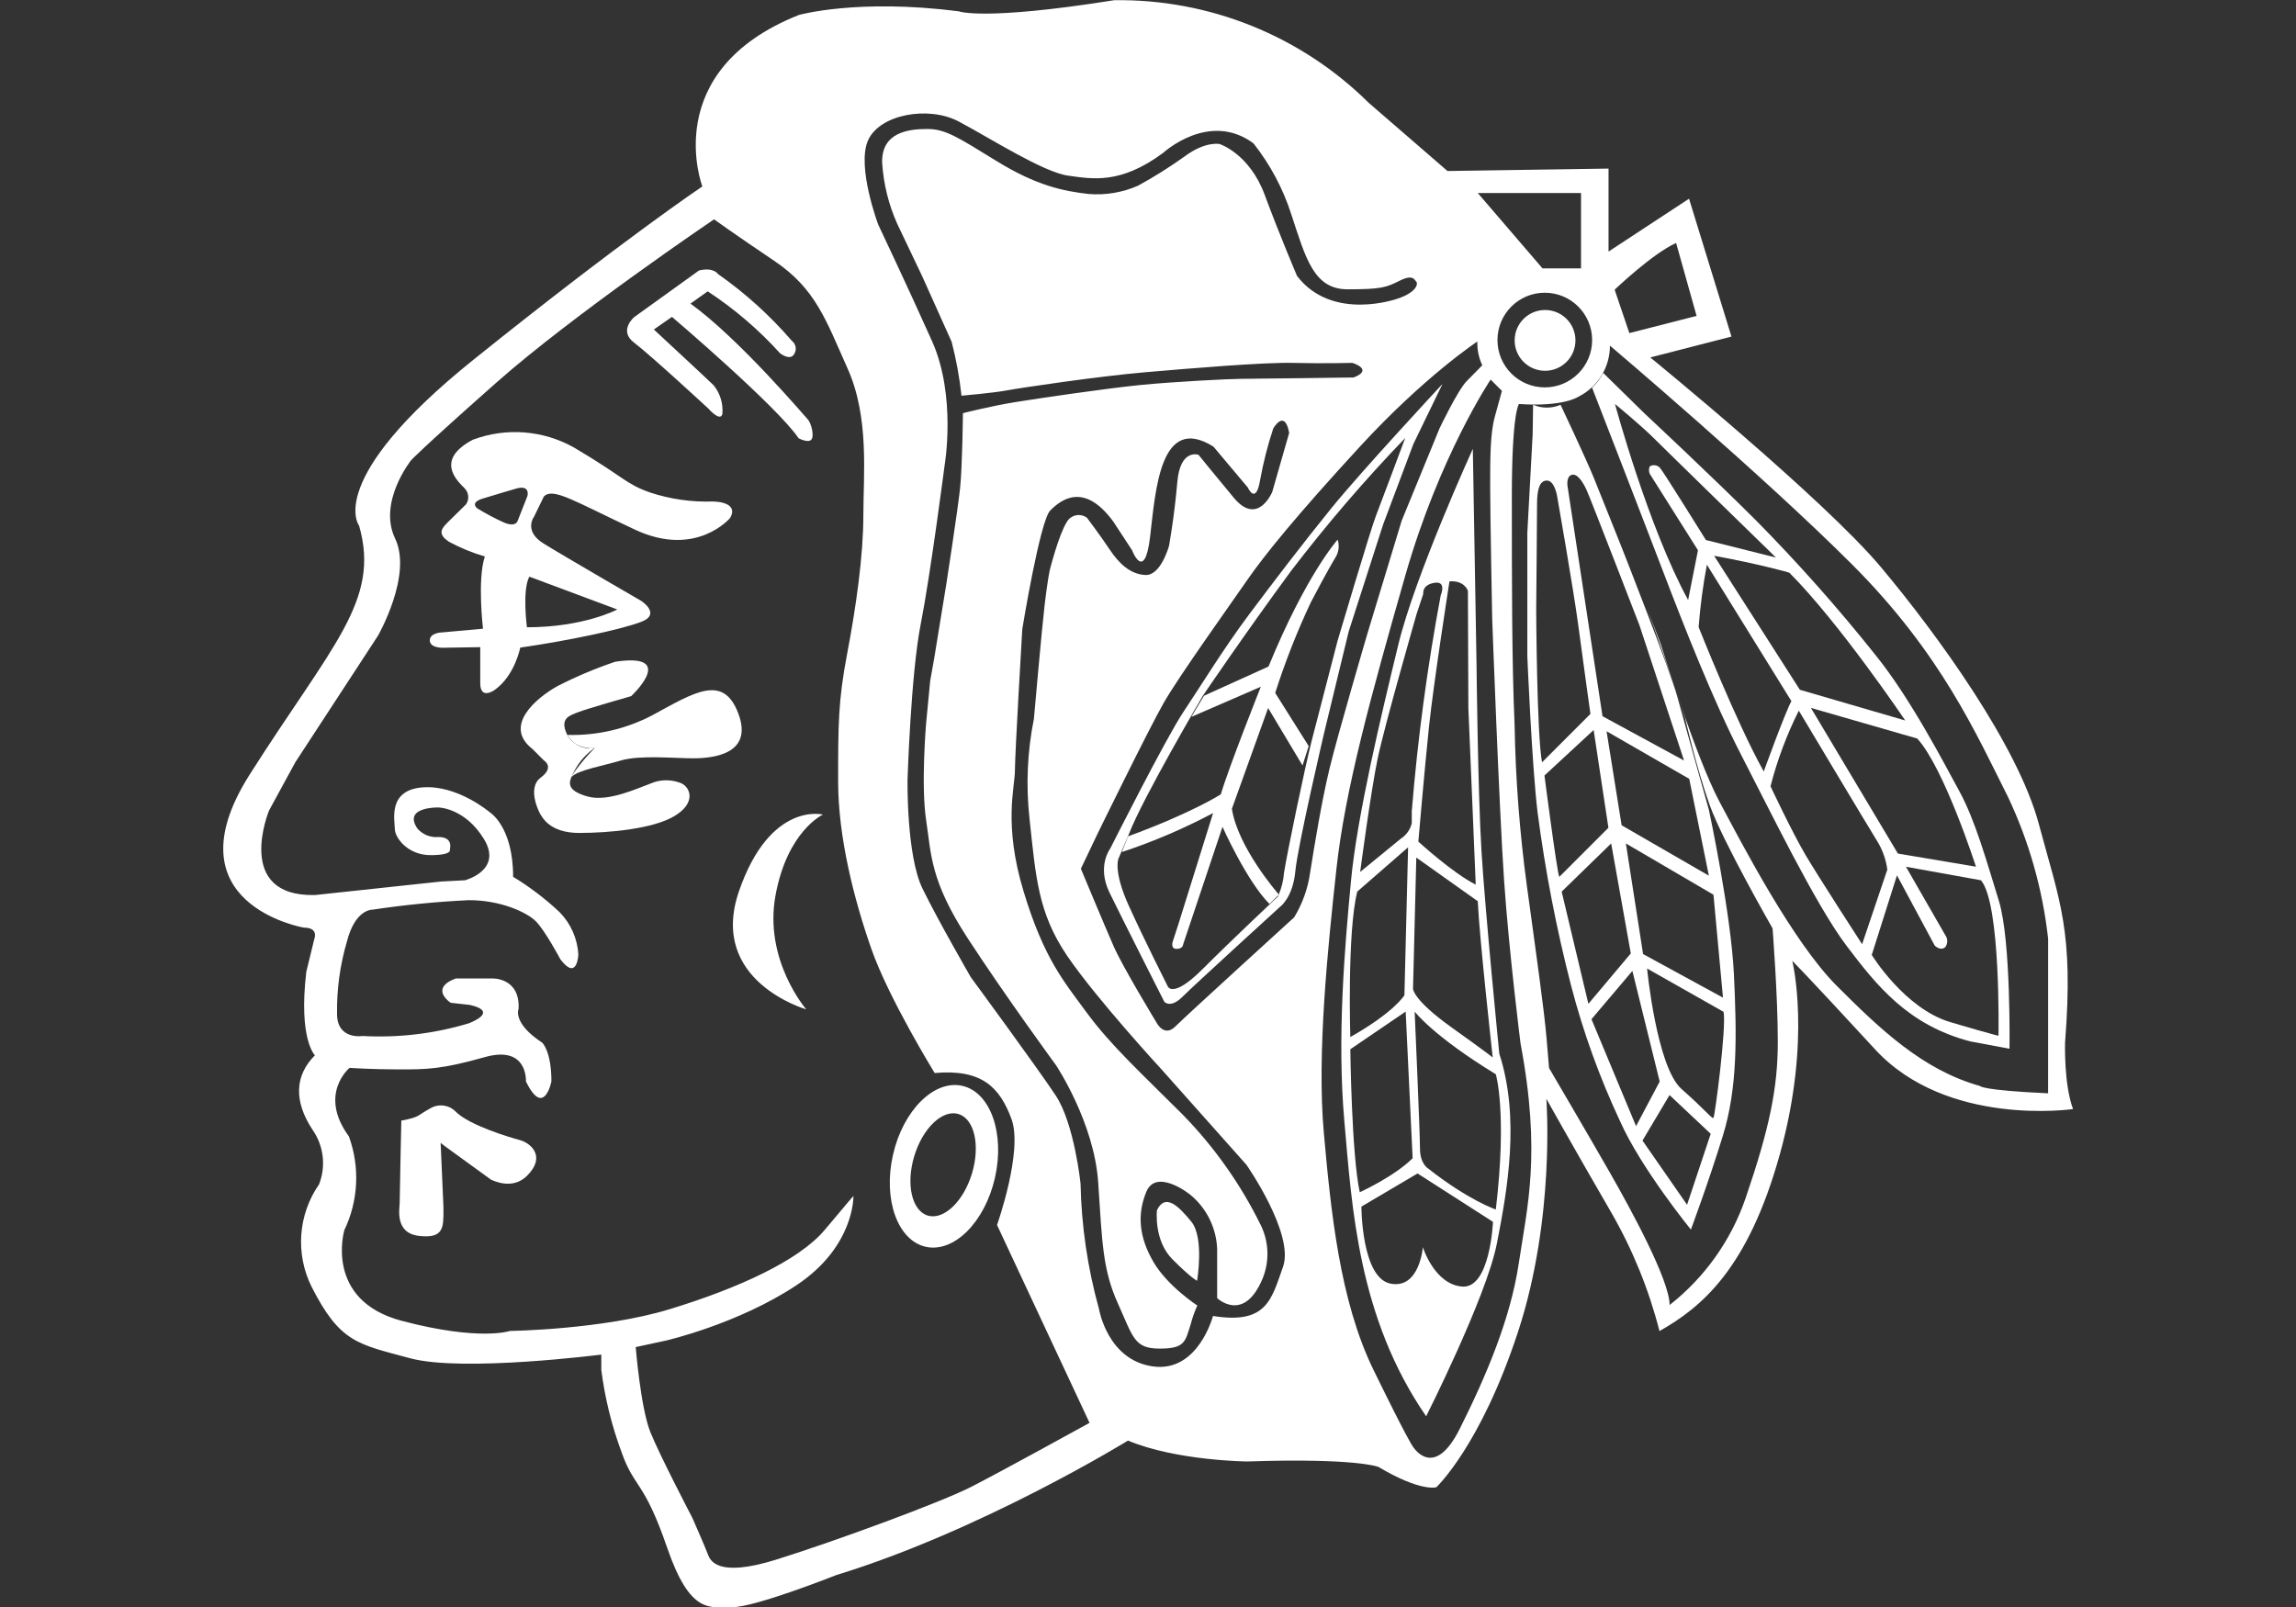 <?xml version="1.0" encoding="utf-8"?>
<!-- Generator: Adobe Illustrator 17.0.0, SVG Export Plug-In . SVG Version: 6.00 Build 0)  -->
<!DOCTYPE svg PUBLIC "-//W3C//DTD SVG 1.1//EN" "http://www.w3.org/Graphics/SVG/1.1/DTD/svg11.dtd">
<svg version="1.1" id="Layer_6" xmlns="http://www.w3.org/2000/svg" xmlns:xlink="http://www.w3.org/1999/xlink" x="0px" y="0px"
	 width="8503.94px" height="5952.76px" viewBox="0 0 8503.94 5952.76" enable-background="new 0 0 8503.94 5952.76"
	 xml:space="preserve">
<rect x="0" y="0" width="8503.94" height="5952.76" fill="#333333" stroke="none"/>
<title>chicago-blackhawks</title>
<path fill="#FFFFFF" d="M7648.563,3862.4c32.586-416.564-19.941-521.374-97.271-810.513
	c-77.331-289.139-373.278-698.894-585.087-951.557s-853.799-776.225-853.799-776.225l300.568-77.331l-157.093-510.674
	l-298.137,195.759V624.482l-596.516,8.998l-291.814-252.662C4818.978,132.748,4479.321-4.219,4126.855,0.729
	c-487.33,77.574-576.09,41.097-576.09,41.097C3175.056-6.08,2958.87,55.444,2958.87,55.444
	c-521.374,207.188-357.472,635.182-357.472,635.182s-292.543,195.759-847.962,641.991
	c-555.419,446.232-423.374,614.755-423.374,614.755c79.762,277.709-100.432,441.612-405.378,921.889
	s200.379,566.848,200.379,566.848c56.904,0,39.151,41.828,39.151,41.828l-29.668,121.589
	c-29.668,250.474,31.856,309.566,31.856,309.566c-73.926,73.926-79.519,168.522-8.997,275.521
	c41.545,59.178,50.677,135.237,24.318,202.567c-77.883,112.189-88.326,257.941-27.236,380.088
	c105.296,207.188,171.44,211.808,364.767,264.091s707.892-13.618,707.892-13.618v56.903
	c13.277,104.192,38.49,206.513,75.142,304.946c46.933,133.991,82.437,102.378,168.522,352.852
	c86.085,250.473,158.795,220.805,243.178,220.805s382.52-118.428,382.52-118.428c541.801-166.09,1081.414-498.515,1081.414-498.515
	c179.709,75.142,441.612,77.331,441.612,77.331c406.594-13.618,486.356,20.427,486.356,20.427
	c157.093,93.38,213.997,75.142,213.997,75.142s163.903-152.716,302.757-576.089s104.81-862.797,104.81-862.797
	s106.999,191.139,239.044,418.753c79.945,138.258,140.496,286.854,179.952,441.611c154.418-87.544,327.805-228.587,446.232-656.581
	s45.474-714.944,45.474-714.944s40.854,39.152,307.134,328.291s732.939,220.806,732.939,220.806
	C7643.943,4017.304,7648.563,3862.4,7648.563,3862.4z M6207.975,900.002l75.872,270.171l-249.015,63.713l-54.472-160.741
	C5980.36,1073.146,6119.944,939.64,6207.975,900.002z M5855.853,714.944v279.169h-142.746l-239.773-279.169H5855.853z
	 M5896.95,1259.663c0,96.833-78.499,175.332-175.332,175.332c-96.833,0-175.332-78.499-175.332-175.332
	s78.499-175.332,175.332-175.332C5818.451,1084.332,5896.95,1162.83,5896.95,1259.663z M3597.699,5507.501
	c-111.375,56.903-500.704,200.379-722.726,269.685s-245.61,1.215-253.878-21.644c-8.268-22.859-56.904-133.262-56.904-133.262
	s-118.428-226.642-154.904-316.132c-36.477-89.489-54.715-316.132-54.715-316.132l112.592-24.318
	c0,0,266.521-61.281,482.707-204.756c216.185-143.476,211.079-330.723,211.079-330.723s-8.511,8.511-105.296,124.507
	c-96.784,115.996-325.615,218.617-574.873,294.732s-591.896,80.735-591.896,80.735s-111.619,38.908-400.758-37.45
	c-289.139-76.357-212.781-335.829-212.781-335.829c52.115-108.76,58.251-233.922,17.023-347.258
	c-115.024-156.607,2.189-253.878,2.189-253.878s81.952,5.594,183.356,5.594c101.405,0,157.094,0,317.591-45.474
	c160.497-45.474,152.472,89.976,152.472,89.976c67.117,137.639,94.353,0,94.353,0c0-112.834-34.045-143.475-34.045-143.475
	c-111.862-73.439-87.544-125.237-87.544-125.237c5.836-114.78-94.353-112.592-94.353-112.592h-138.854
	c-98.974,37.693-18.238,89.976-18.238,89.976l71.738,8.025c111.619,26.263-5.594,68.333-5.594,68.333
	c-127.214,38.214-260.105,54.013-392.733,46.69c0,0-94.353,15.321-94.353-81.951c-1.363-90.493,10.934-180.672,36.477-267.496
	c30.884-121.833,94.597-118.428,94.597-118.428c118.479-17.837,237.792-29.606,357.472-35.261
	c117.212,0,213.997,44.502,248.042,78.547c34.045,34.045,90.948,141.043,90.948,141.043c62.74,81.951,66.145-18.238,66.145-18.238
	c-3.297-59.082-28.025-114.935-69.549-157.093c-52.655-49.409-110.269-93.252-171.927-130.83
	c0-186.76-86.572-239.044-86.572-239.044s-119.644-102.379-249.258-92.165c-129.614,10.214-102.378,121.346-102.378,153.689
	c0,32.342,47.663,97.271,132.046,97.271s71.738-21.643,71.738-21.643s14.833-45.474-42.07-45.474
	c-29.547,2.68-58.584-8.989-78.06-31.37c-55.202-81.465,78.06-78.06,78.06-78.06s98.001,1.216,168.522,117.212
	c70.521,115.996-70.522,152.473-70.522,152.473l-88.76,4.62l-466.659,50.094c-302.27,6.809-170.225-312.97-170.225-312.97
	l97.271-178.736l306.162-468.848c0,0,128.641-224.21,63.713-359.661c-64.929-135.45,59.092-290.354,59.092-290.354
	s31.614-36.233,316.132-287.923c284.518-251.689,805.892-604.541,805.892-604.541s69.062,50.094,222.751,153.688
	c153.689,103.594,191.138,218.375,272.116,399.542c80.979,181.168,58.12,393.219,58.12,543.017s-27.237,341.422-60.309,514.565
	c-33.072,173.143-33.072,264.335-33.072,471.28c0,206.945,58.849,436.991,123.048,620.348
	c64.199,183.356,234.424,459.85,234.424,459.85c174.116-15.321,240.747,51.797,284.519,170.225
	c43.772,118.428-53.5,392.732-53.5,392.732l342.638,732.94C4035.42,5270.646,3709.074,5450.598,3597.699,5507.501z
	 M4752.066,4692.61c-43.286,121.832-60.309,213.996-259.471,182.14c0,0-54.715,210.593-222.995,186.761
	c-168.279-23.832-199.163-212.781-199.163-212.781c-42.118-151.355-65.075-307.398-68.333-464.47c0,0-22.859-222.022-92.165-326.588
	c-69.306-104.566-314.187-437.721-314.187-437.721s-118.428-204.756-178.736-327.804c-60.308-123.048-55.688-404.162-55.688-404.162
	s12.402-391.517,48.636-574.873c36.233-183.356,88.76-589.707,88.76-589.707s44.501-256.067-46.69-459.85
	c-91.192-203.784-199.404-431.884-199.404-431.884s-80.735-215.213-37.45-311.998c43.286-96.785,224.21-128.641,335.829-69.549
	c111.619,59.092,312.97,187.733,404.162,200.379c91.192,12.645,194.543,33.072,352.852-84.14c0,0,170.225-157.093,334.613-35.261
	c62.059,78.529,109.502,167.568,140.071,262.875c53.5,162.687,83.167,277.71,208.404,277.71c125.237,0,142.989-6.809,193.084-31.856
	s54.715-2.918,61.524,3.891c6.809,6.809,2.188,38.909-69.793,62.74c0,0-241.233,86.571-371.819-84.14
	c0,0-62.983-147.123-119.887-300.568c-56.904-153.445-167.063-188.22-167.063-188.22s-52.283-11.429-128.884,45.474
	c-55.67,39.917-113.737,76.382-173.872,109.188c-57.277,24.999-119.849,35.441-182.141,30.397
	c-95.569-10.7-194.543-31.856-340.449-121.589c-145.907-89.733-190.408-119.157-257.282-119.157s-171.44,10.7-167.063,126.696
	c5.116,77.343,23.888,153.17,55.445,223.967l92.651,194.542l109.187,243.179c16.945,65.586,29.136,132.309,36.477,199.649
	c0,0,121.589-10.7,168.036-19.698c46.447-8.997,338.747-52.283,510.675-67.117c171.927-14.834,441.611-37.449,550.312-34.774
	c108.701,2.675,218.86,0,218.86,0s80.735,24.318,4.62,53.985c0,0-378.385,5.107-417.78,5.107
	c-39.395,0-245.853,10.213-372.792,22.859s-371.091,48.636-462.039,63.227c-90.948,14.591-194.542,41.097-194.542,41.097
	s-2.189,199.163-10.7,278.925c-8.511,79.763-50.581,352.365-50.581,352.365l-44.988,275.764l-15.077,84.869l-15.079,157.335
	c0,0-19.454,228.831,0,357.472s14.833,224.21,153.689,437.721c138.855,213.51,327.805,471.28,327.805,471.28
	s141.043,211.808,155.877,433.586c14.834,221.778,16.05,322.211,72.953,448.42c56.904,126.21,60.309,167.307,154.905,167.307
	c94.596,0,94.353-26.263,115.023-91.192c6.119-23.437,14.255-46.3,24.318-68.333c0,0-110.403-71.738-162.687-161.713
	c-52.283-89.976-61.524-174.116-26.263-259.472s152.473,0,170.225,17.023c56.016,49.527,89.319,119.825,92.165,194.542v182.14
	c0,0,98.974,94.597,168.522-72.953c25.817-63.644,23.341-135.266-6.809-196.975c-74.345-151.541-172.358-290.271-290.355-410.971
	c-149.068-149.068-264.091-253.878-352.852-374.494c-88.76-120.616-160.498-203.783-235.64-451.825s-31.856-384.708-31.856-448.421
	s27.236-522.59,27.236-522.59s65.415-401.244,103.594-439.423s124.021-108.215,233.451,41.097l69.306,105.783
	c0,0,46.69,123.048,67.117-50.095c20.427-173.143,37.45-456.446,234.424-333.397l127.425,151.5c0,0,29.668,67.118,45.474-27.236
	c11.75-64.766,28-128.633,48.636-191.138c0,0,42.07-75.142,59.092,16.05l-62.74,218.86c0,0-53.5,128.641-142.26,21.643
	c-88.76-106.998-130.83-159.281-130.83-159.281s-67.847-24.318-78.547,101.406c-10.7,125.723-30.641,235.64-30.641,235.64
	s-29.668,110.889-87.544,108.215s-99.704-45.474-132.046-94.11c-32.343-48.636-84.139-117.698-84.139-117.698
	c-22.169-16.998-53.919-12.807-70.917,9.361c-1.676,2.186-3.17,4.504-4.468,6.932c-30.397,48.636-62.983,178.736-62.983,178.736
	s-8.024,37.449-18.482,125.966c-10.457,88.516-39.882,423.373-39.882,423.373c-24.604,122.521-30.019,248.122-16.05,372.306
	c22.859,210.593,30.641,346.043,138.854,505.324c108.214,159.281,351.393,422.883,351.393,422.883l312.97,351.636
	C4616.616,4314.711,4795.352,4570.777,4752.066,4692.61z M4793.406,3397.929c0,0-399.542,363.794-440.153,404.406
	s-68.333-12.159-68.333-12.159s-126.452-207.918-160.011-284.519c-33.559-76.601-121.589-287.68-121.589-287.68l63.713-133.504
	c0,0,187.734-383.979,243.178-481.007c55.444-97.028,246.583-364.281,309.566-455.23c62.983-90.949,178.25-234.181,417.294-494.138
	c239.045-259.958,434.803-389.085,434.803-389.085c-1.043,30.379,5.21,60.566,18.239,88.031c0,0-24.077,25.046-57.392,58.362
	c-33.315,33.316-100.919,175.332-100.919,175.332l-140.313,342.152l-125.966,415.105c0,0-112.348,382.276-141.772,505.324
	s-54.472,277.71-71.251,382.52C4844.349,3290.656,4824.239,3347.182,4793.406,3397.929z M5625.562,4677.776
	c-30.641,206.458-120.13,417.538-218.86,614.755c-98.73,197.217-176.061,62.253-176.061,62.253s-19.455-26.263-143.962-281.357
	s-157.579-587.519-183.599-878.846c-26.021-291.328,15.077-686.007,46.933-977.334s127.668-640.531,254.851-1085.061
	s316.132-726.13,316.132-726.13l41.827,41.827c0,0-9.971,35.261-26.75,97.271c-16.779,62.011-16.779,153.932-16.779,256.553
	c0,102.621,7.539,491.707,7.539,491.707s25.777,702.785,44.015,968.336s60.794,602.595,60.794,602.595
	C5708.972,4275.56,5656.203,4471.318,5625.562,4677.776z M7585.823,4049.89c-248.042-11.186-252.663-27.236-252.663-27.236
	c-211.565-59.093-369.874-210.592-530.372-371.09c-160.498-160.498-346.042-516.024-434.803-683.087
	c-88.761-167.063-216.186-580.466-216.186-580.466c-18.806-48.651-36.54-95.329-53.257-140.051
	c2.299,6.251,4.573,12.415,6.81,18.462c44.988,121.589,135.938,393.464,135.938,393.464s41.826,184.572,90.706,321.238
	c48.879,136.666,233.208,457.662,233.208,457.662s19.454,248.041,19.454,419.969s-30.884,320.995-119.644,580.467
	c-53.731,155.958-151.344,293.089-281.114,394.921c0-92.407-146.15-358.931-218.86-486.356s-227.615-391.517-227.615-391.517
	l-9.241-109.187c-9.241-109.188-38.909-316.375-72.954-565.633c-26.798-197.372-41.982-396.148-45.474-595.301
	c-10.214-227.859-10.214-534.02-10.214-846.99s26.263-342.638,26.263-342.638c166.09,11.43,220.805-27.236,220.805-27.236
	c71.389-35.903,116.382-109.041,116.239-188.95c0,0,565.632,479.304,896.841,810.513
	c331.209,331.209,462.038,632.75,578.278,862.797c77.764,165.194,127.721,342.094,147.853,523.562V4049.89z"/>
<path fill="#FFFFFF" d="M2200.516,2772.287c-1.657,0.068-5.124,0.145-9.859-0.081c-22.228,0.928-43.799-5.82-61.333-18.599
	c-11.905-7.932-22.74-19.177-30.088-35.118c-27.236-59.092,12.159-68.333,42.556-80.492
	c30.397-12.159,196.001-59.335,196.001-59.335s174.602-162.443-59.092-127.425c-72.919,24.646-143.951,54.554-212.538,89.489
	c-81.951,45.474-203.297,148.825-94.11,233.694l42.556,42.556c0,0,41.097,24.318-12.159,63.713s-2.918,134.964,1.459,139.584
	c4.377,4.62,30.397,65.171,141.043,65.171s276.25-15.077,355.04-63.712c78.79-48.636,56.904-104.08,24.318-119.887
	c-37.487-15.849-79.889-15.32-116.969,1.459c-47.177,16.779-154.904,68.333-230.776,47.177
	c-66.588-18.568-74.732-43.131-58.304-75.495C2135.216,2833.549,2163.777,2797.887,2200.516,2772.287z"/>
<path fill="#FFFFFF" d="M1925.119,4223.034c-39.395-10.457-186.761-54.715-236.855-104.81
	c-24.149-25.167-62.282-30.772-92.651-13.618c-54.714,29.667-37.936,32.585-109.187,46.446c0,0-6.079,282.087-6.079,303.973
	c0,21.886-19.697,112.348,71.251,123.048c90.948,10.7,90.948-30.397,90.948-94.11c0-3.816-0.039-8.078-0.111-12.71l-9.671-221.369
	c-0.57-10.324-0.918-16.395-0.918-16.395l17.923,13.801l169.195,122.775c36.412,16.354,90.272,27.986,133.39-14.987
	C2024.578,4283.099,1964.513,4233.49,1925.119,4223.034z"/>
<path fill="#FFFFFF" d="M3564.363,4022.3c-104.22-23.812-219.19,90.302-256.793,254.88s16.401,317.299,120.621,341.112
	c104.22,23.812,219.19-90.302,256.793-254.881C3722.587,4198.833,3668.583,4046.112,3564.363,4022.3z M3599.938,4347.045
	c-31.438,103.864-104.753,173.584-163.755,155.726c-59.001-17.859-81.347-116.534-49.91-220.398
	c31.438-103.864,104.753-173.584,163.755-155.726S3631.375,4243.181,3599.938,4347.045z"/>
<path fill="#FFFFFF" d="M2737.091,3301.145c-115.267,333.884,249.014,437.721,249.014,437.721s-157.822-182.14-113.807-421.914
	s175.818-299.596,175.818-299.596S2852.358,2967.261,2737.091,3301.145z"/>
<path fill="#FFFFFF" d="M2348.735,1269.39c59.092,44.502,275.521,244.637,275.521,244.637s43.286,50.095,51.31,19.455
	c3.322-38.04-8.081-75.903-31.856-105.783c-17.752-17.752-222.022-207.188-222.022-207.188l67.117-46.69
	c0,0,389.085,331.208,469.091,449.637c0,0,34.045,18.238,46.691,5.593c12.646-12.646,0-62.011-12.402-75.142
	s-256.067-300.568-434.803-429.209l63.712-45.474c98.579,64.53,188.478,141.435,267.496,228.831c0,0,31.37,25.534,48.636,8.998
	c13.976-14.695,13.393-37.938-1.302-51.914c-1.05-0.999-2.158-1.934-3.319-2.801c-80.441-93.354-172.174-176.346-273.089-247.069
	c0,0-15.806-26.506-70.521-13.375l-240.26,172.9C2348.735,1174.794,2289.643,1224.889,2348.735,1269.39z"/>
<path fill="#FFFFFF" d="M2375.243,2226.053c0,0-286.95-166.091-362.093-212.781c-75.143-46.69-35.261-98.974-35.261-98.974
	l36.477-75.142c34.774-34.532,111.619,17.266,338.018,123.048c226.399,105.783,351.635-43.286,351.635-43.286
	c23.832-39.881-9.241-59.336-62.253-61.281c-79.158,2.828-158.193-8.369-233.451-33.072c-93.38-32.829-94.354-55.688-281.114-166.09
	c-114.681-64.984-252.251-75.847-375.71-29.668c-142.26,75.142-57.877,152.716-30.641,179.952
	c15.575,15.91,17.906,40.543,5.594,59.092c0,0-43.286,42.313-69.549,68.333c-26.263,26.02-33.072,44.259,5.593,70.521
	c42.373,22.875,87.04,41.215,133.262,54.715c-28.452,85.356-6.809,267.496-6.809,267.496l-150.284,13.618
	c0,0-46.69,0.243-46.69,29.668c0,29.424,50.095,27.236,50.095,27.236l136.666-2.189v133.262c0,65.415,54.715,24.318,54.715,24.318
	c73.926-53.5,93.38-155.877,93.38-155.877c180.925-26.263,373.279-66.874,448.421-95.569S2375.243,2226.053,2375.243,2226.053z
	 M1917.337,1929.133c0,0-6.079,25.777-51.554,6.079c-33.436-15.204-65.919-32.42-97.271-51.554c0,0-30.397-21.156,18.238-36.477
	c48.636-15.32,127.425-37.936,127.425-37.936s47.177-15.32,39.638,27.236L1917.337,1929.133z M1951.626,2323.568
	c0-0.729-18.238-137.153,8.997-187.49l325.616,121.589C2286.239,2257.667,2163.191,2323.568,1951.626,2323.568z"/>
<path fill="#FFFFFF" d="M2300.1,2816.976c69.549-20.669,194.786-8.024,267.496-8.024c72.71,0,223.238-14.834,167.307-165.118
	c-55.931-150.284-165.118-77.574-318.806,5.593c-96.837,50.832-205.103,75.952-314.429,72.954
	c7.005,12.567,16.519,23.11,27.657,31.227c21.801,14.526,47.188,17.924,61.333,18.599c3.882-0.162,7.782-0.552,11.686-1.191
	c-0.613,0.419-1.218,0.848-1.826,1.272c0.709-0.029,1.098-0.056,1.098-0.056c-27.435,27.48-52.566,57.167-75.142,88.76
	c-3.154,4.82-5.919,9.483-8.209,13.995c-0.346,0.846-0.696,1.69-1.032,2.541C2142.277,2852.237,2230.551,2837.646,2300.1,2816.976z"
	/>
<path fill="#FFFFFF" d="M5122.67,1943.237l112.348-298.866l107.729-222.264c0,0-302.028,324.886-411.214,459.85
	c-109.187,134.964-212.538,270.171-306.647,396.137c-94.11,125.967-176.061,260.931-241.233,358.202
	c-65.173,97.271-271.631,507.027-271.631,507.027s-50.095,65.172-2.918,162.443S4312.4,3710.9,4312.4,3710.9
	s22.859,25.777,66.874-18.238c44.015-44.015,362.093-333.884,362.093-333.884s46.933-33.315,56.174-130.587
	c9.241-97.271,107.728-517.483,107.728-517.483l89.976-371.334L5122.67,1943.237z M4858.821,2741.592
	c-25.777,100.189-92.407,421.914-103.107,491.706c-2.105,27.569-8.657,54.593-19.359,80.046c0.255,0.292,0.391,0.447,0.391,0.447
	l-0.999,0.999c-0.937,2.19-1.893,4.373-2.892,6.539c0,0-163.173,152.959-277.709,267.496
	c-114.537,114.537-130.587,63.713-130.587,63.713s-86.572-171.198-144.205-298.623c-57.633-127.425-37.936-172.899-37.936-172.899
	l39.395-92.651c50.095-131.316,273.089-510.674,273.089-510.674s153.446-226.885,326.346-462.039
	c131.622-172.314,272.977-336.97,423.373-493.166c0,0-89.733,240.26-109.188,290.354c-19.454,50.094-141.043,459.85-141.043,459.85
	S4884.598,2641.402,4858.821,2741.592z"/>
<path fill="#FFFFFF" d="M5487.194,3154.022c-13.618-223.238-18.238-682.844-18.238-682.844l-13.861-808.568
	c0,0-213.997,469.09-276.007,725.4s-152.473,632.263-175.331,875.442c-22.859,243.178-52.283,578.278-24.318,892.464
	s50.094,723.941,302.757,1090.411c0,0,222.995-441.611,261.903-639.802c38.908-198.19,86.571-464.471,8.998-703.514
	C5553.096,3903.011,5500.812,3377.26,5487.194,3154.022z M5473.333,3338.35c6.809,144.205,55.444,579.007,55.444,579.007
	s-9.727-9.727-152.472-111.619s-142.746-142.746-142.746-142.746l12.159-486.356L5473.333,3338.35z M5436.856,2188.604
	l1.702,434.073l27.236,654.149c-85.112-42.556-212.538-159.281-212.538-159.281s22.616-264.092,39.396-425.076
	s75.872-538.883,75.872-538.883C5424.698,2149.209,5436.856,2188.604,5436.856,2188.604z M5102.973,2807.979
	c25.777-122.805,144.205-534.992,144.205-534.992l24.317-72.953c0,0-6.079-33.315,41.098-41.097
	c47.176-7.782,23.588,46.204,23.588,46.204c-49.66,264.635-85.456,531.685-107.242,800.056v44.015
	c-5.617,23.787-20.269,44.456-40.854,57.633l-150.284,123.048C5037.801,3229.893,5077.196,2930.784,5102.973,2807.979z
	 M5027.101,3302.603l188.22-163.902l-13.618,547.881c0,0-36.477,62.254-200.378,154.905
	C5001.324,3841.486,4989.166,3452.401,5027.101,3302.603z M5001.324,3886.718l204.999-139.584l25.777,543.26
	c-67.604,67.604-195.758,125.966-195.758,125.966C5005.945,4278.235,5001.324,3886.718,5001.324,3886.718z M5415.943,4765.807
	c-103.351-7.782-145.907-145.907-145.907-145.907s-12.159,156.121-119.887,134.963c-107.728-21.157-107.728-285.248-107.728-285.248
	l207.917-122.805l279.412,179.223C5529.75,4526.034,5519.293,4773.589,5415.943,4765.807z M5540.207,4480.316
	c0,0-100.189-33.315-250.473-151.743c0,0-30.397-16.78-30.397-74.413c0-57.633-19.697-507.026-19.697-507.026
	s66.874,89.489,300.568,232.235C5540.207,3979.369,5582.763,4120.412,5540.207,4480.316z"/>
<path fill="#FFFFFF" d="M5779.98,1499.437c-32.446,13.954-69.202,13.954-101.648,0l-1.703,110.403l-19.697,363.308v457.662
	c0,0,16.779,403.676,37.936,578.278c28.321,216.825,69.901,431.71,124.507,643.449c44.866,171.816,105.345,339.171,180.681,499.975
	c77.331,174.603,262.632,402.217,262.632,402.217s63.712-169.982,118.428-347.501c54.715-177.52,51.797-368.902,41.097-596.517
	c-10.7-227.614-92.651-610.134-92.651-610.134s-89.733-318.807-116.969-418.996c-27.236-100.189-203.297-546.421-203.297-546.421
	s-77.331-194.3-106.269-265.551C5874.09,1698.357,5779.98,1499.437,5779.98,1499.437z M5689.762,2259.126
	c0,0,3.162-340.449,3.162-391.517c0-51.067,8.025-87.544,36.477-87.544c28.451,0,37.692,56.66,37.692,56.66
	s60.309,343.126,78.547,479.548c18.238,136.423,44.988,328.291,44.988,328.291l-179.222,179.222
	C5691.95,2722.38,5689.762,2259.126,5689.762,2259.126z M5720.402,2872.664l182.14-168.522l54.715,362.093l-182.14,182.14
	C5765.876,3224.3,5720.402,2872.664,5720.402,2872.664z M5784.115,3302.847l183.356-178.493l72.71,407.323l-157.093,186.761
	L5784.115,3302.847z M5894.518,3775.342l151.5-178.736l101.162,409.755l-87.544,165.118L5894.518,3775.342z M6248.585,4462.807
	l-165.118-237.829l100.189-168.522l152.473,143.476L6248.585,4462.807z M6346.343,4140.839
	c-5.106,5.106-26.264-25.534-118.428-106.999c-92.164-81.465-127.425-446.232-127.425-446.232l283.302,160.498
	C6394.979,3804.523,6351.45,4135.732,6346.343,4140.839z M6346.343,3314.276l35.261,381.304l-295.948-161.47l-63.712-409.756
	L6346.343,3314.276z M6329.32,3243.754l-323.184-186.761l-55.688-348.231l306.161,176.304L6329.32,3243.754z M6072.281,2316.273
	l165.118,500.947l-302.027-164.146l-128.398-844.801c0,0-8.998-39.882,12.645-48.636s43.286,26.263,56.904,55.688
	C5890.14,1844.751,6072.281,2316.273,6072.281,2316.273z"/>
<path fill="#FFFFFF" d="M7257.533,2931.756c-57.877-106.026-182.141-346.043-311.025-505.324
	c-137.862-173.089-284.785-338.763-440.153-496.327c-167.063-167.063-415.835-399.055-415.835-399.055l-152.716-149.797
	c-10.231,20.602-24.162,39.148-41.097,54.715c0,0,182.14,468.847,260.931,675.305c78.79,206.458,189.679,488.788,291.814,686.006
	s274.791,553.96,389.085,705.217c114.294,151.257,229.074,294.489,458.391,355.041l145.907,27.236c0,0,6.079-400.758-39.395-547.881
	S7315.409,3037.782,7257.533,2931.756z M7318.569,3210.439l-289.138-48.636l-322.211-539.613l393.948,113.564
	C7201.357,2845.672,7318.569,3210.439,7318.569,3210.439z M7056.667,2668.881l-390.301-113.807l-317.591-496.327
	c157.093,28.452,278.682,61.768,278.682,62.74C6813.488,2308.004,7056.667,2668.881,7056.667,2668.881z M6252.477,2222.649
	c-148.096-270.901-270.901-726.131-270.901-726.131s95.812,78.547,145.421,128.155c49.608,49.609,450.853,440.639,450.853,440.639
	l-259.472-64.929c0,0-160.011-257.282-170.225-267.496c-9.656-10.361-25.188-12.681-37.45-5.593c-4.324,8.992-4.324,19.461,0,28.452
	l178.25,282.574L6252.477,2222.649z M6291.384,2322.839c5.944-77.513,16.173-154.637,30.641-231.019l312.971,505.324
	c-23.831,43.286-102.378,260.687-102.378,260.687C6431.456,2676.906,6291.384,2322.839,6291.384,2322.839z M6687.522,3167.396
	c-50.095-84.626-129.857-254.851-129.857-254.851c24.852-96.849,59.988-190.763,104.81-280.141c0,0,253.148,423.617,287.922,479.548
	c21.086,33.057,34.698,70.321,39.881,109.187l-93.38,276.494C6896.898,3497.632,6737.617,3252.022,6687.522,3167.396z
	 M7401.979,3836.623c0,0-7.295,0-177.52-50.095c-170.224-50.094-291.813-249.258-291.813-249.258l93.38-294.732l139.826,260.201
	c0,0,22.372,22.129,39.395,5.107c9.257-12.944,9.257-30.342,0-43.286l-145.906-253.878l277.71,50.095
	C7411.22,3347.105,7401.979,3836.623,7401.979,3836.623z"/>
<circle fill="#FFFFFF" cx="5722.591" cy="1260.879" r="112.592"/>
<path fill="#FFFFFF" d="M4285.165,4482.99c0,0-12.888,111.619,57.633,182.141s90.948,79.276,90.948,79.276
	s27.236-159.281-21.156-218.86S4315.319,4419.278,4285.165,4482.99z"/>
<path fill="#FFFFFF" d="M4696.865,2622.677l127.425,212.781l22.859-71.738l-124.021-196.975
	c36.628-114.709,80.738-226.892,132.046-335.829c62.497-119.644,91.191-166.09,91.191-166.09
	c12.349-19.678,15.291-43.834,8.026-65.901c0,0-115.996,128.641-256.067,470.063l-239.044,108.215l-46.69,78.303l257.282-111.619
	c0,0-118.428,297.164-148.095,398.326c0,0-104.81,68.333-343.854,155.877l-22.859,58.12
	c116.565-38.477,229.645-86.8,338.018-144.448l-128.642,411.944l-20.427,62.74c0,0-10.214,28.452,13.618,28.452
	c23.832,0,24.318-16.05,24.318-16.05l145.907-436.018c0,0,89.976,201.595,174.116,285.734l33.775-33.776
	c0.206-0.481,0.406-0.963,0.608-1.445c-8.4-9.65-151.538-175.773-173.725-317.388L4696.865,2622.677z"/>
</svg>
